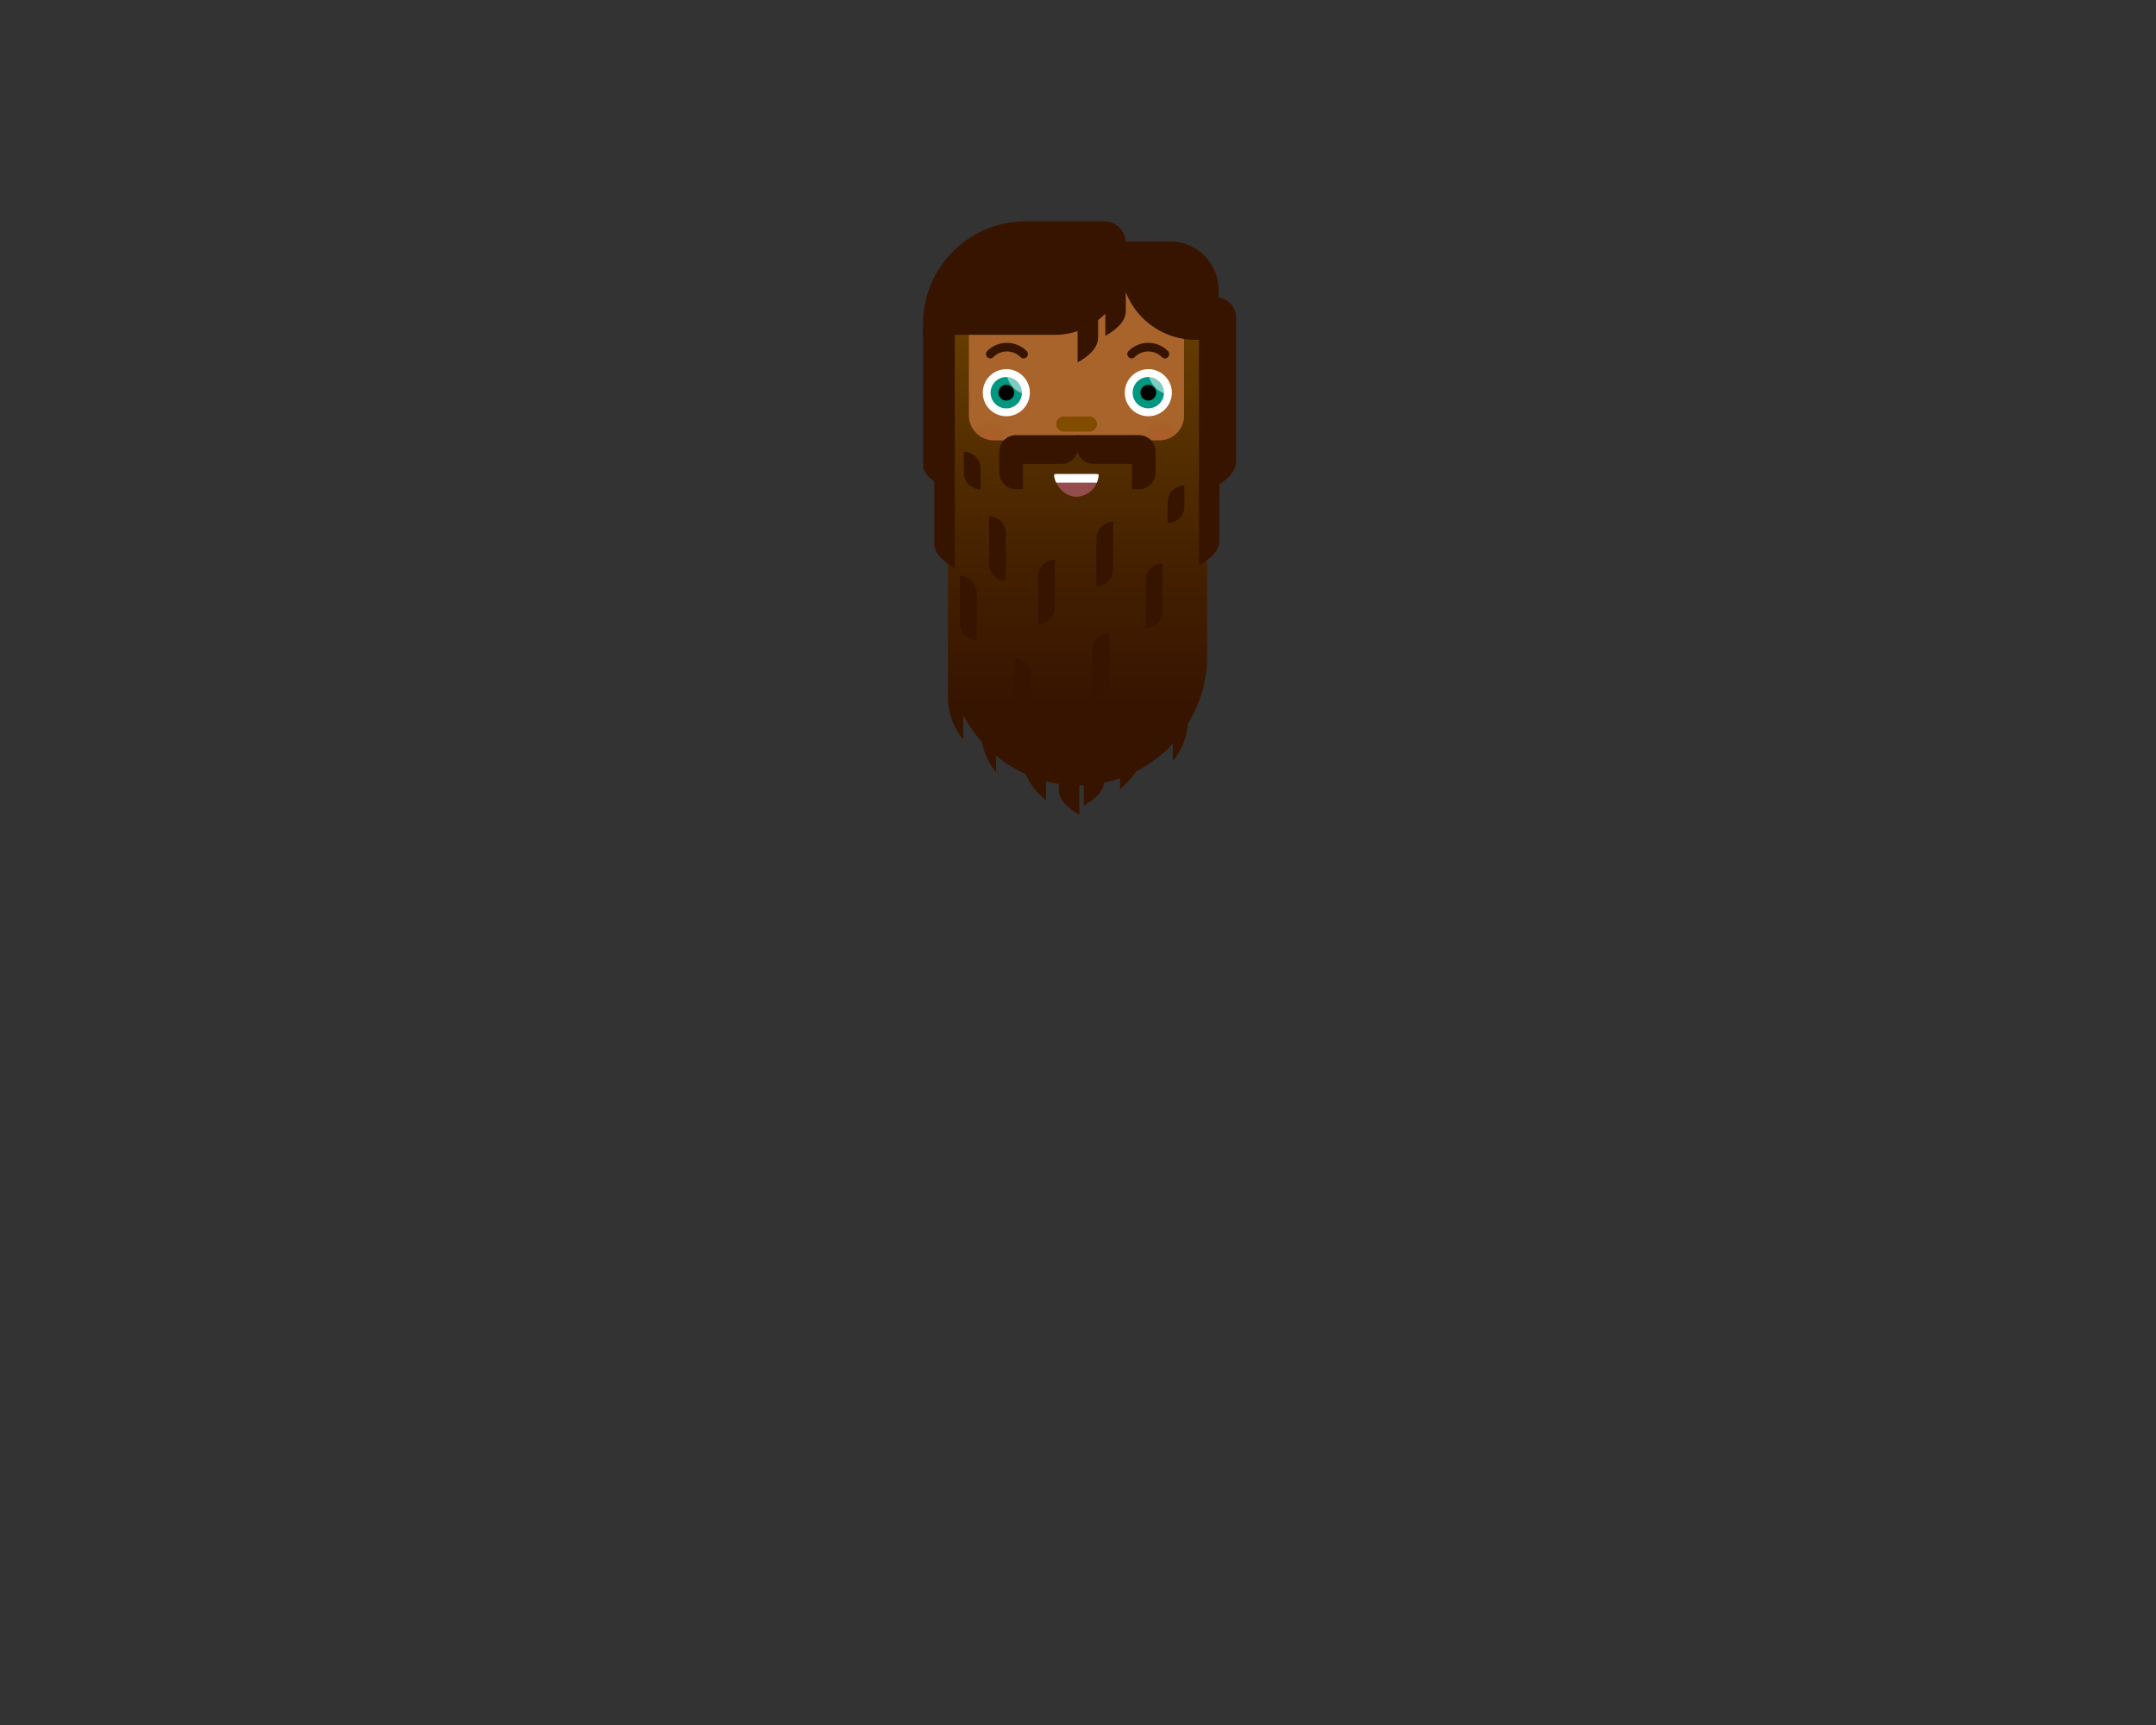 <svg id="art" xmlns="http://www.w3.org/2000/svg" xmlns:xlink="http://www.w3.org/1999/xlink" viewBox="0 0 750 600" width="750" height="600"><rect x="0" y="0" width="750" height="600" fill="#333333" stroke="none"/><defs><style>.cls-1{fill:#a9642b;}.cls-2{fill:#814b00;}.cls-3,.cls-5{fill:#fff;}.cls-4{fill:#009781;}.cls-5{opacity:0.5;}.cls-6{opacity:0.4;}.cls-7{fill:url(#radial-gradient);}.cls-8{fill:url(#radial-gradient-2);}.cls-9{fill:url(#linear-gradient);}.cls-10{fill:#944c4c;}.cls-11{fill:none;stroke:#371400;stroke-linecap:round;stroke-miterlimit:10;stroke-width:3px;}.cls-12{fill:#371400;}</style><radialGradient id="radial-gradient" cx="344.13" cy="153.15" r="7.18" gradientUnits="userSpaceOnUse"><stop offset="0" stop-color="#c4482f" stop-opacity="0.7"/><stop offset="0.15" stop-color="#bd482a" stop-opacity="0.63"/><stop offset="0.45" stop-color="#ab491d" stop-opacity="0.44"/><stop offset="0.84" stop-color="#8e4a09" stop-opacity="0.13"/><stop offset="1" stop-color="#814b00" stop-opacity="0"/></radialGradient><radialGradient id="radial-gradient-2" cx="404.06" cy="153.15" r="7.18" xlink:href="#radial-gradient"/><linearGradient id="linear-gradient" x1="374.81" y1="278.37" x2="374.81" y2="103.31" gradientUnits="userSpaceOnUse"><stop offset="0.19" stop-color="#371400"/><stop offset="0.46" stop-color="#442000"/><stop offset="0.97" stop-color="#673f00"/><stop offset="1" stop-color="#6a4100"/></linearGradient></defs><path class="cls-1" d="M374.81,83.51a43.41,43.41,0,0,1,43.41,43.41v24a43.41,43.41,0,0,1-86.82,0v-24A43.42,43.42,0,0,1,374.81,83.51Z"/><path class="cls-1" d="M422.34,131.41a4.13,4.13,0,0,1,4.12,4.12V146a4.12,4.12,0,0,1-8.24,0V135.53A4.13,4.13,0,0,1,422.34,131.41Z"/><path class="cls-1" d="M327.28,131.41a4.12,4.12,0,0,1,4.12,4.12V146a4.12,4.12,0,0,1-8.23,0V135.53A4.12,4.12,0,0,1,327.28,131.41Z"/><path class="cls-2" d="M370,144.88h9a2.62,2.62,0,1,1,0,5.24h-9a2.62,2.62,0,0,1,0-5.24Z"/><path class="cls-3" d="M350.05,144.77a8.18,8.18,0,1,0-8.17-8.17A8.17,8.17,0,0,0,350.05,144.77Z"/><circle class="cls-4" cx="350.05" cy="136.6" r="5.45"/><path d="M350.05,139.32a2.73,2.73,0,1,0-2.72-2.72A2.72,2.72,0,0,0,350.05,139.32Z"/><path class="cls-5" d="M350.06,128.42a8.53,8.53,0,0,1,8.17,8.56c0,.13,0,.26,0,.39a8.53,8.53,0,0,1-8.17-8.56c0-.12,0-.23,0-.35Z"/><path class="cls-3" d="M399.45,144.77a8.18,8.18,0,1,0-8.17-8.17A8.17,8.17,0,0,0,399.45,144.77Z"/><circle class="cls-4" cx="399.45" cy="136.6" r="5.45" transform="translate(-16.72 65.75) rotate(-9.22)"/><path d="M399.45,139.32a2.73,2.73,0,1,0-2.72-2.72A2.72,2.72,0,0,0,399.45,139.32Z"/><g class="cls-6"><circle class="cls-7" cx="344.13" cy="153.15" r="7.18"/></g><g class="cls-6"><circle class="cls-8" cx="404.06" cy="153.15" r="7.18"/></g><path class="cls-5" d="M399.46,128.42a8.53,8.53,0,0,1,8.17,8.56c0,.13,0,.26,0,.39a8.53,8.53,0,0,1-8.17-8.56c0-.12,0-.23,0-.35Z"/><path class="cls-9" d="M419.88,128.58a44.83,44.83,0,0,0-7.71-25.21.16.16,0,0,0-.28.09V144.6a8.57,8.57,0,0,1-8.56,8.57H345.74a8.71,8.71,0,0,1-8.71-8.71V104.52a.15.15,0,0,0-.28-.08,44.91,44.91,0,0,0-7,24.14V242.44a23.22,23.22,0,0,0,5.33,14.79v-8.51a45.61,45.61,0,0,0,6.51,9.37,23.78,23.78,0,0,0,4.94,10.59v-5.82a45.48,45.48,0,0,0,10.3,6.44,22.86,22.86,0,0,0,7.07,9.07v-6.6a43.57,43.57,0,0,0,13.67,1.32,44.77,44.77,0,0,0,12.07-2.42v3.74a26.39,26.39,0,0,0,5.55-6.1A45.22,45.22,0,0,0,408,258.64v6.08a23.43,23.43,0,0,0,5.25-13,44.81,44.81,0,0,0,6.68-23.6Z"/><path class="cls-10" d="M374.47,172.78a7.89,7.89,0,0,0,7.62-6.83c.2-1.1.08-1.1-.88-1.1H367.62c-.75,0-1.08,0-.84,1.11C367.56,169.57,370.76,172.78,374.47,172.78Z"/><path class="cls-3" d="M366.78,166a8.87,8.87,0,0,0,.64,1.88h14.12a8.57,8.57,0,0,0,.55-1.89c.2-1.1.08-1.1-.88-1.1H367.62C366.87,164.85,366.54,164.85,366.78,166Z"/><path class="cls-11" d="M405.23,123.16a8.17,8.17,0,0,0-11.58,0"/><path class="cls-11" d="M356.07,123.16a8.18,8.18,0,0,0-11.59,0"/><path class="cls-12" d="M356.75,77h27.52a7.27,7.27,0,0,1,7.27,7.27v7.67A24.54,24.54,0,0,1,367,116.46H321.09a0,0,0,0,1,0,0v-3.81A35.67,35.67,0,0,1,356.75,77Z"/><path class="cls-12" d="M389.88,84h17.22a16.81,16.81,0,0,1,16.81,16.81v17.38a0,0,0,0,1,0,0h-8.05a26,26,0,0,1-26-26V84A0,0,0,0,1,389.88,84Z"/><path class="cls-12" d="M391.64,91.08H384.5v25.74q7.14-4,7.14-8.71Z"/><path class="cls-12" d="M384.15,254.45H377V280.2q7.14-4,7.14-8.72Z"/><path class="cls-12" d="M382,100.32h-7.14v25.75q7.14-4,7.14-8.72Z"/><path class="cls-12" d="M368.32,257.62h7.14v25.74q-7.14-4-7.14-8.71Z"/><path class="cls-12" d="M424.2,114.86h-7.14v81.81q7.14-4,7.14-8.71Z"/><path class="cls-12" d="M325,114.86h7.14v82.78q-7.14-4-7.14-8.71Z"/><path class="cls-12" d="M422.87,103.41h0v65.78q7.14-4,7.14-8.71V110.55A7.14,7.14,0,0,0,422.87,103.41Z"/><path class="cls-12" d="M321.09,114.35l4.34-8.33V167.7c-2.9-1.83-4.34-3.85-4.34-6Z"/><path class="cls-12" d="M344.08,179.59h0a5.83,5.83,0,0,1,5.83,5.83V202a0,0,0,0,1,0,0h0a5.83,5.83,0,0,1-5.83-5.83V179.59A0,0,0,0,1,344.08,179.59Z"/><path class="cls-12" d="M352.89,228.91h0a5.83,5.83,0,0,1,5.83,5.83v16.62a0,0,0,0,1,0,0h0a5.83,5.83,0,0,1-5.83-5.83V228.91A0,0,0,0,1,352.89,228.91Z"/><path class="cls-12" d="M333.95,200.29h0a5.83,5.83,0,0,1,5.83,5.83v16.62a0,0,0,0,1,0,0h0a5.83,5.83,0,0,1-5.83-5.83V200.29A0,0,0,0,1,333.95,200.29Z"/><path class="cls-12" d="M335.27,157.13h0a5.83,5.83,0,0,1,5.83,5.83v7.27a0,0,0,0,1,0,0h0a5.83,5.83,0,0,1-5.83-5.83v-7.27A0,0,0,0,1,335.27,157.13Z"/><path class="cls-12" d="M387.23,181.46h0a0,0,0,0,1,0,0v16.62a5.83,5.83,0,0,1-5.83,5.83h0a0,0,0,0,1,0,0V187.3A5.83,5.83,0,0,1,387.23,181.46Z" transform="translate(768.63 385.38) rotate(180)"/><path class="cls-12" d="M385.91,220.21h0a0,0,0,0,1,0,0v16.62a5.83,5.83,0,0,1-5.83,5.83h0a0,0,0,0,1,0,0V226A5.83,5.83,0,0,1,385.91,220.21Z" transform="translate(765.99 462.88) rotate(-180)"/><path class="cls-12" d="M353.45,151.65h2.41a0,0,0,0,1,0,0v18.52a0,0,0,0,1,0,0h-2.41a5.83,5.83,0,0,1-5.83-5.83v-6.85a5.83,5.83,0,0,1,5.83-5.83Z"/><path class="cls-12" d="M399.59,151.65H402a0,0,0,0,1,0,0v18.52a0,0,0,0,1,0,0h-2.41a5.83,5.83,0,0,1-5.83-5.83v-6.85a5.83,5.83,0,0,1,5.83-5.83Z" transform="translate(795.76 321.83) rotate(180)"/><path class="cls-12" d="M389.11,142.65h4.2a0,0,0,0,1,0,0v21.59a5.83,5.83,0,0,1-5.83,5.83h-4.2a0,0,0,0,1,0,0V148.48A5.83,5.83,0,0,1,389.11,142.65Z" transform="translate(231.93 544.65) rotate(-90)"/><path class="cls-12" d="M356.31,142.65h4.2a5.83,5.83,0,0,1,5.83,5.83v21.59a0,0,0,0,1,0,0h-4.2a5.83,5.83,0,0,1-5.83-5.83V142.65A0,0,0,0,1,356.31,142.65Z" transform="translate(204.97 517.69) rotate(-90)"/><path class="cls-12" d="M404.41,196h0a0,0,0,0,1,0,0v16.62a5.83,5.83,0,0,1-5.83,5.83h0a0,0,0,0,1,0,0V201.83A5.83,5.83,0,0,1,404.41,196Z" transform="translate(802.98 414.44) rotate(180)"/><path class="cls-12" d="M367,194.67h0a0,0,0,0,1,0,0V211.3a5.83,5.83,0,0,1-5.83,5.83h0a0,0,0,0,1,0,0V200.51A5.83,5.83,0,0,1,367,194.67Z" transform="translate(728.12 411.8) rotate(180)"/><path class="cls-12" d="M412,168.86h0a0,0,0,0,1,0,0v7.27a5.83,5.83,0,0,1-5.83,5.83h0a0,0,0,0,1,0,0v-7.27A5.83,5.83,0,0,1,412,168.86Z" transform="translate(818.17 350.82) rotate(180)"/></svg>